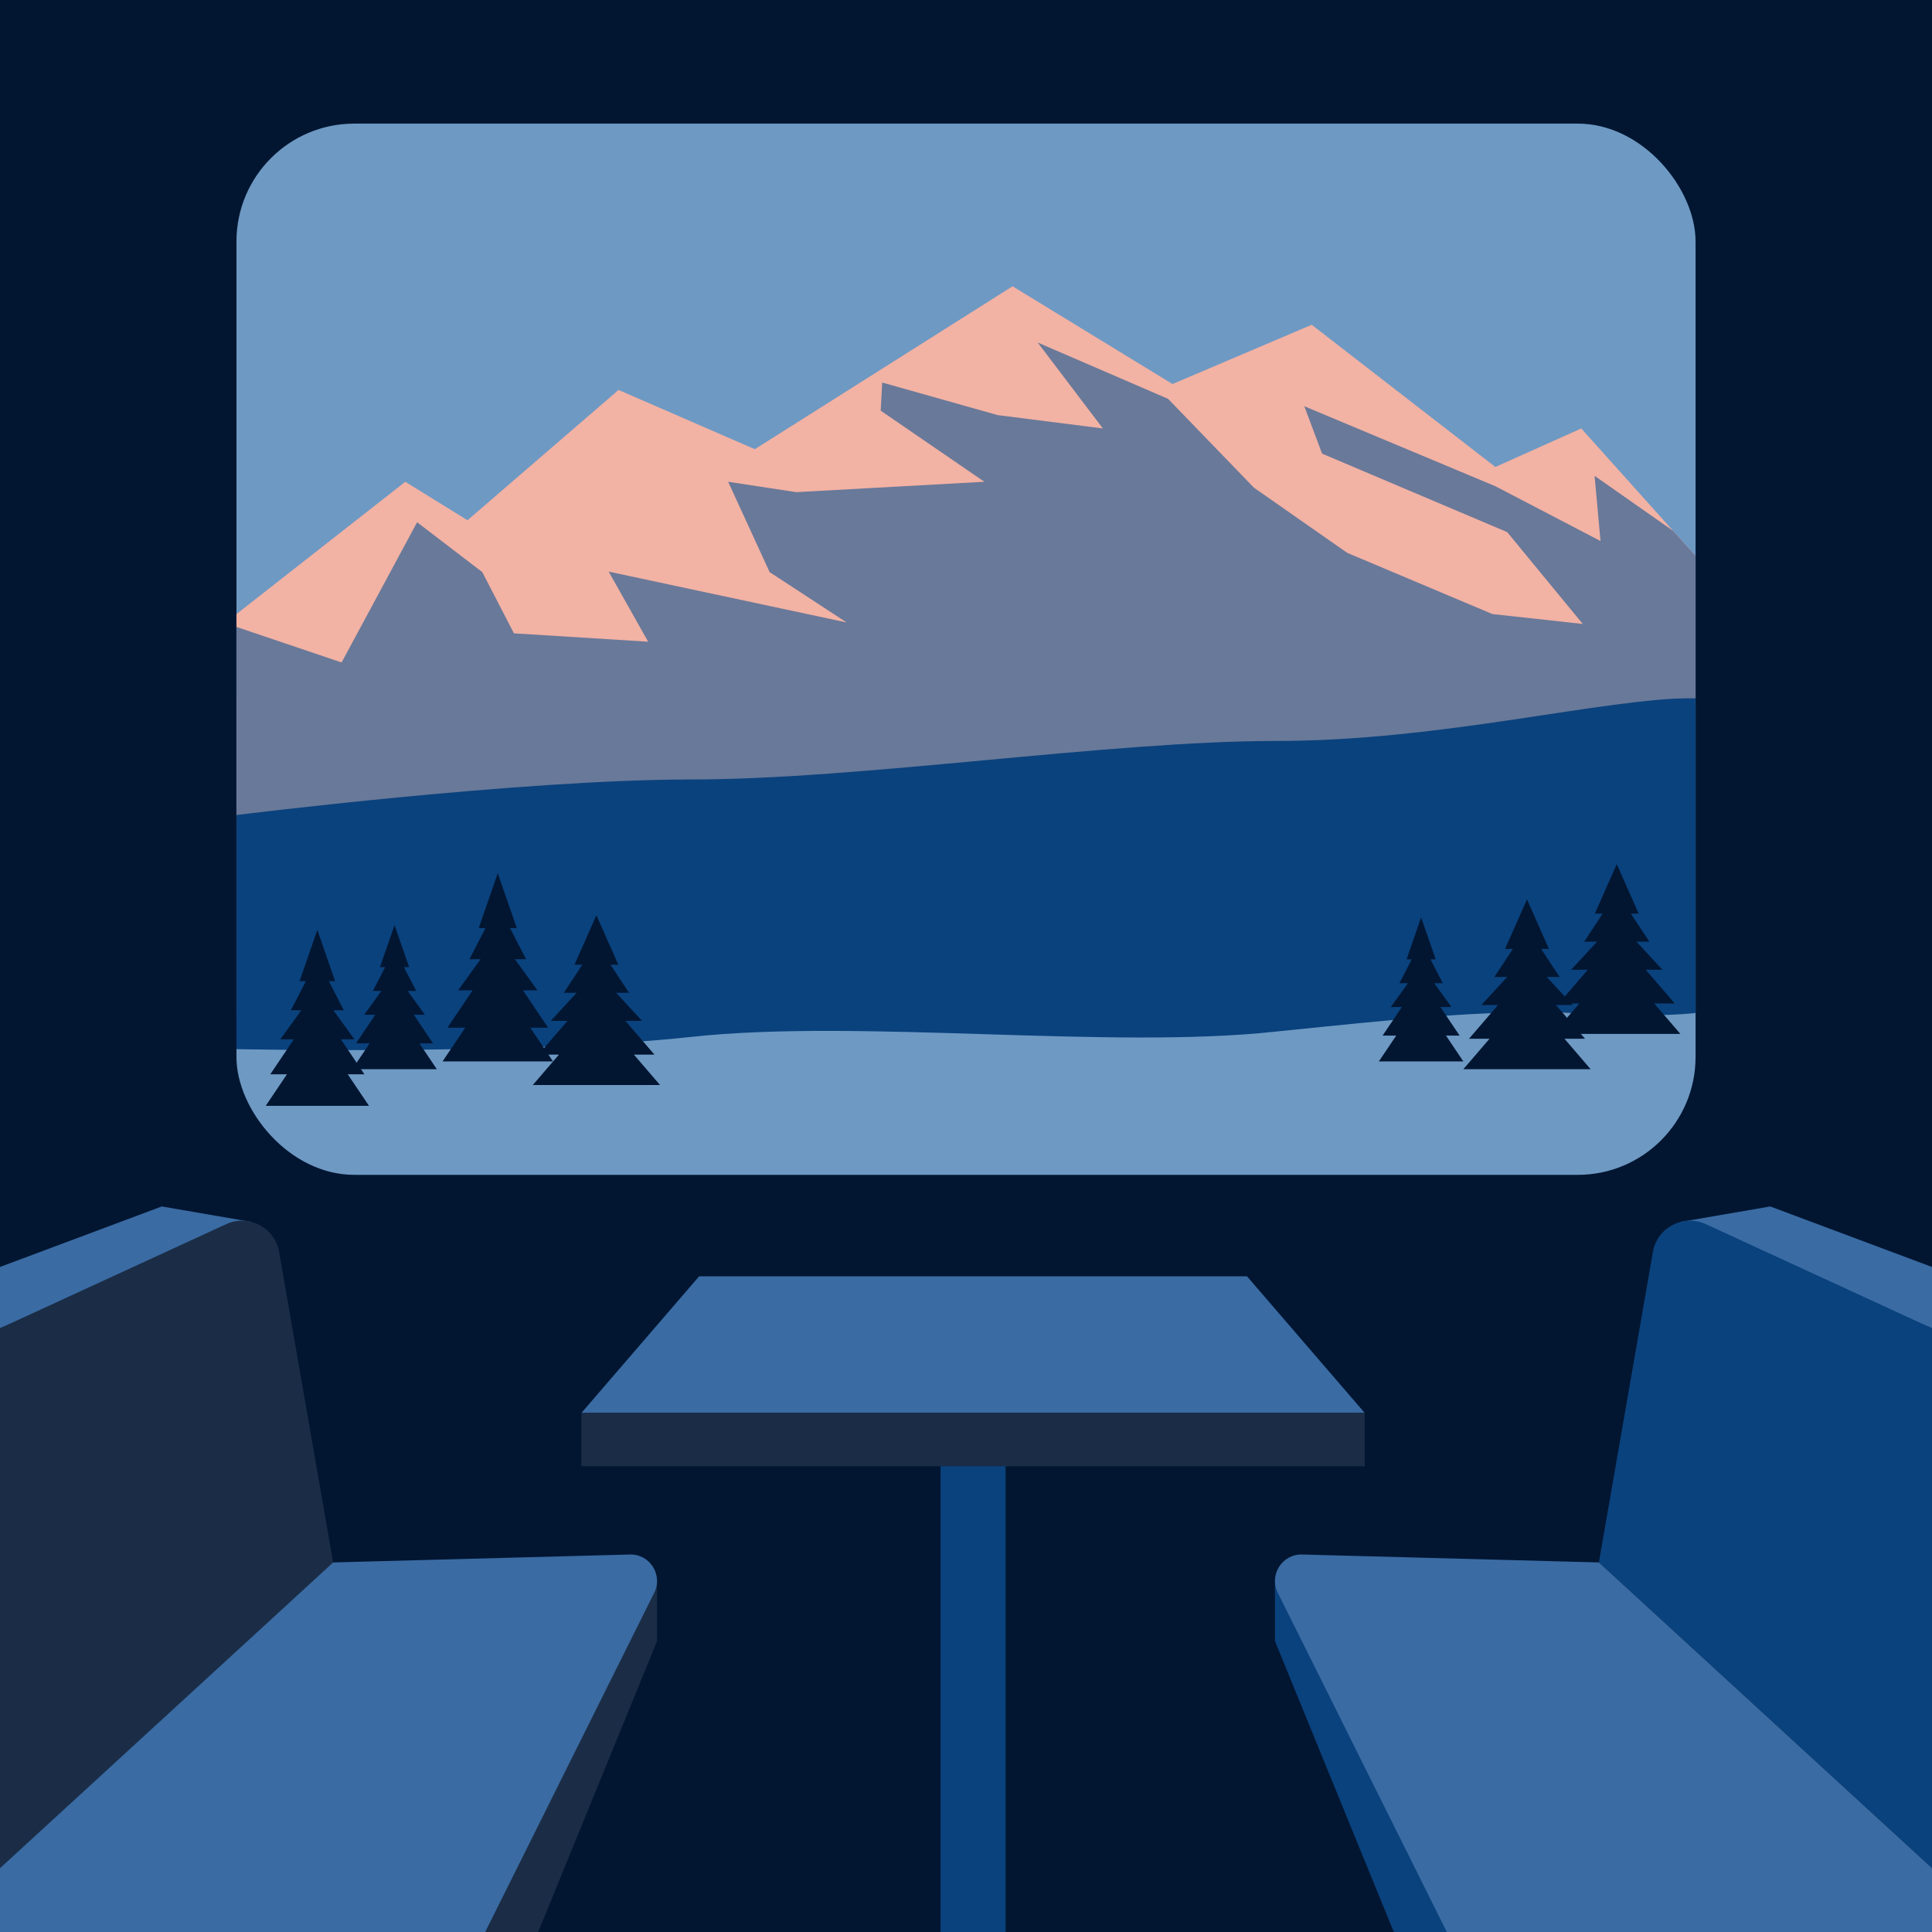 <?xml version="1.0" encoding="UTF-8"?>
<svg id="a" data-name="Layer 1" xmlns="http://www.w3.org/2000/svg" viewBox="0 0 1080 1080">
  <rect width="1080" height="1080" fill="#021632"/>
  <rect x="132.18" y="69.1" width="815.65" height="587.65" rx="65.87" ry="65.87" fill="#6e99c3"/>
  <polygon points="140.7 683.08 90.42 674.42 0 708.24 0 742.51 140.7 683.08" fill="#3a6ba3"/>
  <path d="M0,1044.32l186.22-170.9-30.21-173.59c-2.37-13.63-17.01-21.31-29.57-15.53L0,742.51v301.8Z" fill="#1b2d46"/>
  <polygon points="367.27 883.05 367.27 917.41 300.84 1080 259.7 1080 367.27 883.05" fill="#1b2d46"/>
  <path d="M186.22,873.41l165.89-4.43c11.18-.3,18.62,11.45,13.58,21.43l-94.46,189.58H0v-35.68l186.22-170.9Z" fill="#3a6ba3"/>
  <polygon points="939.3 683.08 989.58 674.42 1080 708.24 1080 742.51 939.3 683.08" fill="#3a6ba3"/>
  <path d="M1080,1044.32l-186.22-170.9,30.21-173.59c2.37-13.63,17.01-21.31,29.57-15.53l126.43,58.22v301.8Z" fill="#0a427d"/>
  <polygon points="712.73 883.05 712.73 917.41 779.16 1080 820.3 1080 712.73 883.05" fill="#0a427d"/>
  <path d="M893.78,873.41l-165.89-4.43c-11.18-.3-18.62,11.45-13.58,21.43l94.46,189.58h271.23s0-35.68,0-35.68l-186.22-170.9Z" fill="#3a6ba3"/>
  <polygon points="762.87 789.82 325.03 789.82 390.83 713.45 697.07 713.45 762.87 789.82" fill="#3a6ba3"/>
  <rect x="325.03" y="789.82" width="437.83" height="29.81" fill="#1b2d46"/>
  <rect x="525.77" y="819.62" width="36.36" height="260.38" fill="#0a427d"/>
  <polygon points="132.18 343.27 226.56 269.31 261.33 290.82 345.78 217.98 421.95 251.1 566.02 160.03 655.43 214.67 733.26 181.55 835.92 261.03 883.94 239.51 947.82 310.71 947.82 566.27 132.18 566.27 132.18 343.27" fill="#f2b2a4"/>
  <path d="M947.82,390.19v176.08c-18.7,2.03-42.82,1.28-70.44,0-46.6-2.15-103.18,4.23-160.51,10.01-1.36,.13-2.71,.27-4.07,.42-92.71,10.07-232.15-7.3-326.5,2.94-94.36,10.25-254.12,6.83-254.12,6.83v-196.28H947.82Z" fill="#0a427d"/>
  <path d="M947.82,390.19c-51.46,0-140.88,24.01-234.43,24.01s-231.82,21.53-327.04,21.53-254.18,19.87-254.18,19.87v-105.15l58.78,19.87,42.22-78.38,36.43,27.87,17.68,34.22,75.05,4.69-22.08-39.19,133.02,28.43-43.05-28.15-23.18-50.5,38.09,5.8,105.15-5.8-57.96-39.74,.83-15.73,64.58,18.21,58.78,7.45-36.43-48.02,72.86,31.46,48.02,49.68,52.16,36.43,81.14,34.21,50.5,5.53-42.22-51.33-103.49-43.88-9.94-26.49,106.8,44.71,58.78,30.63-3.31-36.43,43.92,30.77,12.51,13.94v79.48Z" fill="#697999"/>
  <polygon points="206.25 618.15 194.39 600.53 203.71 600.53 190.55 580.99 198.11 580.99 186.37 564.73 192.2 564.73 183.8 548.47 187.34 548.47 177.4 519.8 167.46 548.47 171 548.47 162.6 564.73 168.43 564.73 156.69 580.99 164.25 580.99 151.1 600.53 160.41 600.53 148.55 618.15 206.25 618.15" fill="#021632"/>
  <polygon points="244.18 597.68 234.47 583.25 242.09 583.25 231.32 567.25 237.51 567.25 227.89 553.93 232.67 553.93 225.79 540.62 228.69 540.62 220.55 517.14 212.41 540.62 215.31 540.62 208.43 553.93 213.21 553.93 203.59 567.25 209.78 567.25 199.01 583.25 206.64 583.25 196.93 597.68 244.18 597.68" fill="#021632"/>
  <polygon points="818.03 593.35 808.32 578.92 815.95 578.92 805.17 562.92 811.37 562.92 801.75 549.61 806.52 549.61 799.65 536.29 802.55 536.29 794.41 512.81 786.27 536.29 789.16 536.29 782.29 549.61 787.06 549.61 777.45 562.92 783.64 562.92 772.87 578.92 780.49 578.92 770.78 593.35 818.03 593.35" fill="#021632"/>
  <polygon points="309.13 593.35 296.44 574.5 306.4 574.5 292.33 553.59 300.42 553.59 287.85 536.19 294.09 536.19 285.11 518.79 288.89 518.79 278.25 488.11 267.62 518.79 271.4 518.79 262.42 536.19 268.66 536.19 256.09 553.59 264.18 553.59 250.11 574.5 260.07 574.5 247.38 593.35 309.13 593.35" fill="#021632"/>
  <polygon points="368.97 606.54 354.35 589.54 365.83 589.54 349.61 570.68 358.93 570.68 344.45 554.99 351.64 554.99 341.29 539.29 345.66 539.29 333.4 511.62 321.14 539.29 325.5 539.29 315.16 554.99 322.35 554.99 307.86 570.68 317.19 570.68 300.97 589.54 312.45 589.54 297.83 606.54 368.97 606.54" fill="#021632"/>
  <polygon points="939.35 577.97 924.73 560.97 936.21 560.97 919.99 542.11 929.32 542.11 914.83 526.41 922.02 526.41 911.67 510.72 916.04 510.72 903.78 483.05 891.52 510.72 895.89 510.72 885.54 526.41 892.73 526.41 878.25 542.11 887.57 542.11 871.35 560.97 882.83 560.97 868.21 577.97 939.35 577.97" fill="#021632"/>
  <polygon points="889.17 597.68 874.55 580.67 886.03 580.67 869.81 561.81 879.13 561.81 864.65 546.12 871.84 546.12 861.49 530.43 865.86 530.43 853.6 502.76 841.34 530.43 845.71 530.43 835.36 546.12 842.55 546.12 828.06 561.81 837.39 561.81 821.17 580.67 832.65 580.67 818.03 597.68 889.17 597.68" fill="#021632"/>
</svg>